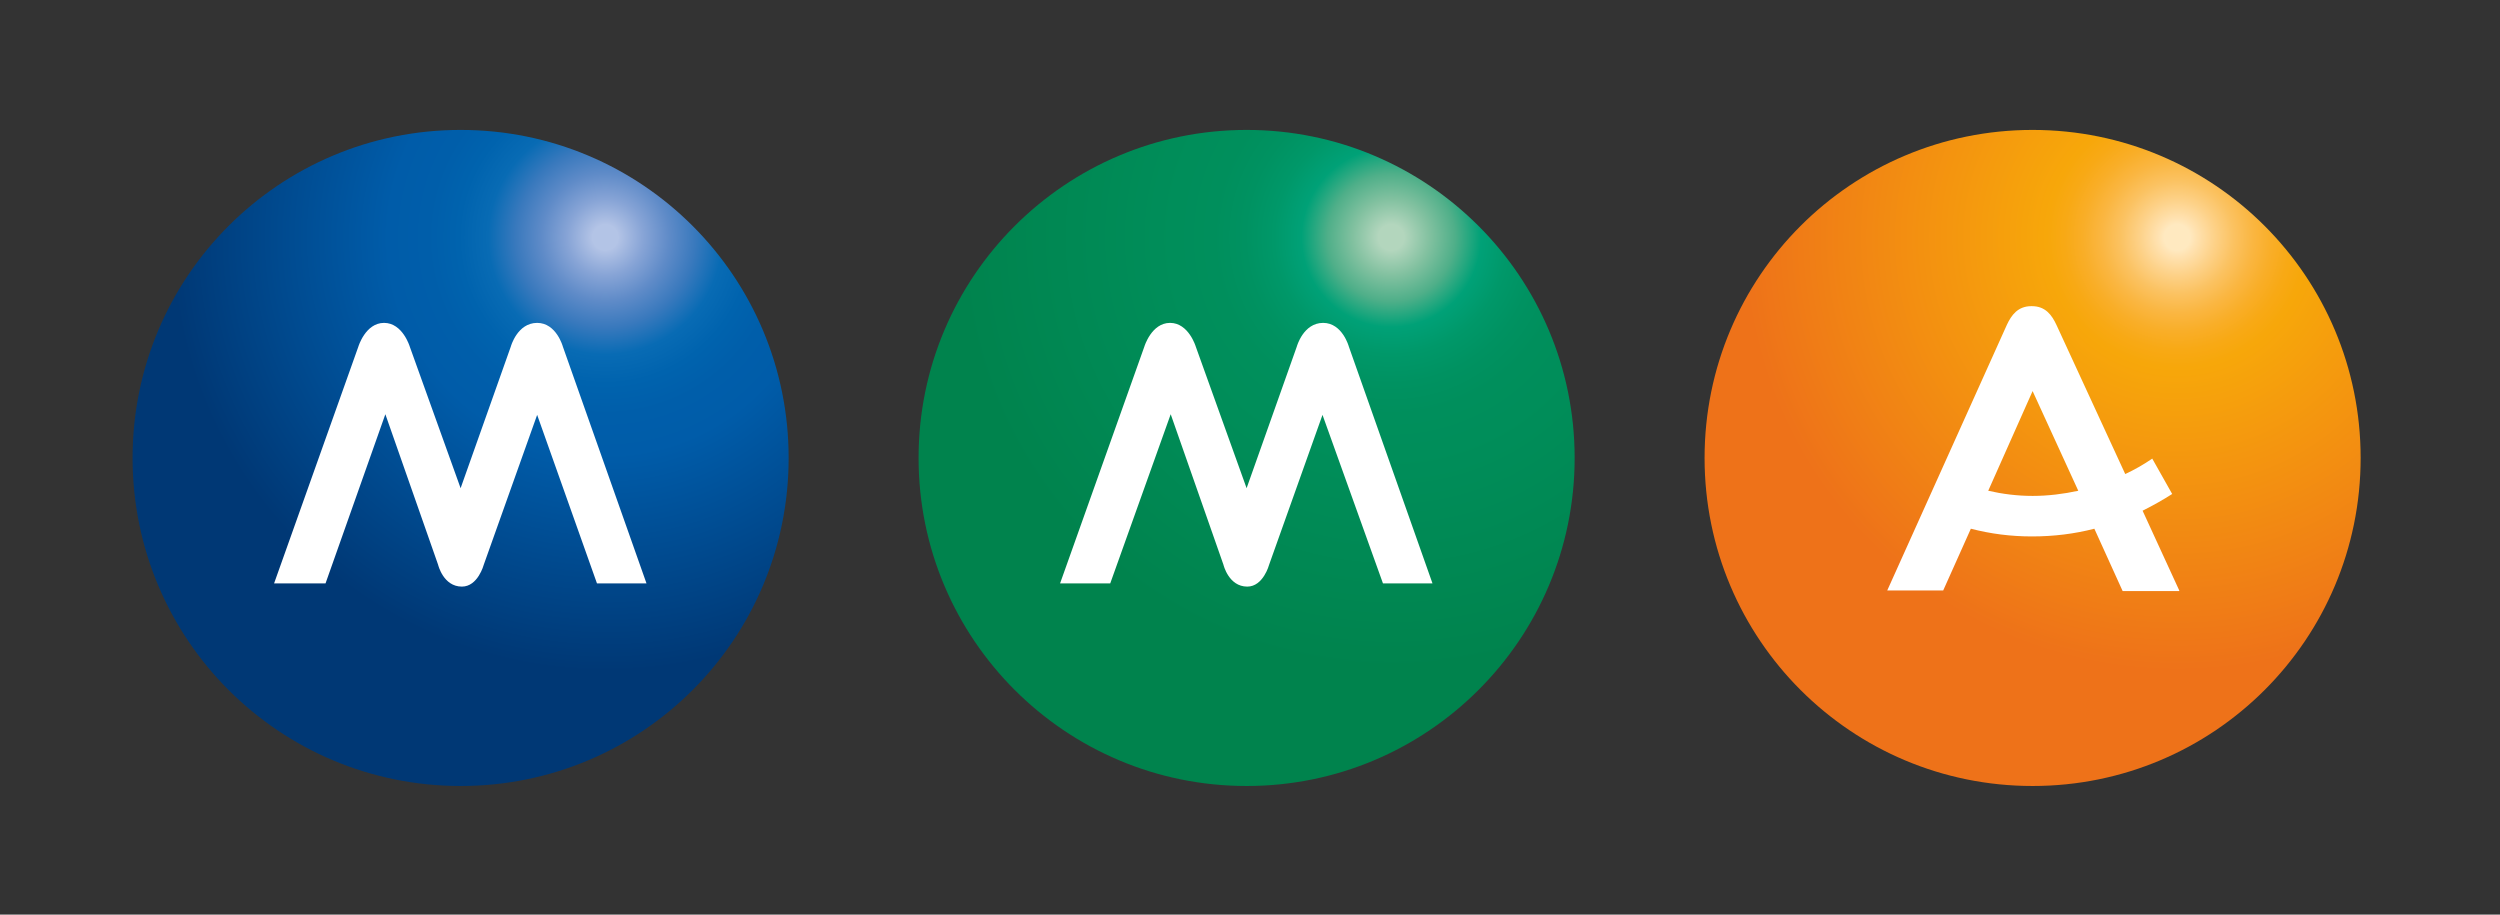 <svg xmlns="http://www.w3.org/2000/svg" width="164" height="60" viewBox="0 0 164 60" fill="none"><rect x="0" y="0" width="164" height="60" fill="#333333" stroke="none"/><path d="M30.216 51.561C42.115 51.561 51.735 41.941 51.735 30.042C51.735 18.143 42.115 8.523 30.216 8.523C18.317 8.523 8.697 18.143 8.697 30.042C8.697 41.941 18.317 51.561 30.216 51.561Z" fill="url(#paint0_radial_316_5693)"></path><path d="M17.98 38.27L23.507 22.742C23.507 22.742 23.971 21.181 25.195 21.181C26.418 21.181 26.882 22.742 26.882 22.742L30.216 32.025L33.507 22.742C33.507 22.742 33.929 21.181 35.237 21.181C36.503 21.181 36.925 22.742 36.925 22.742L42.41 38.27H39.161L35.237 27.215L31.735 37.046C31.735 37.046 31.355 38.481 30.3 38.481C29.076 38.481 28.739 37.046 28.739 37.046L25.279 27.173L21.355 38.27H17.98Z" fill="white"></path><path d="M81.778 51.561C93.662 51.561 103.297 41.926 103.297 30.042C103.297 18.157 93.662 8.523 81.778 8.523C69.893 8.523 60.259 18.157 60.259 30.042C60.259 41.926 69.893 51.561 81.778 51.561Z" fill="url(#paint1_radial_316_5693)"></path><path d="M69.541 38.27L75.068 22.742C75.068 22.742 75.533 21.181 76.756 21.181C77.98 21.181 78.444 22.742 78.444 22.742L81.777 32.025L85.068 22.742C85.068 22.742 85.49 21.181 86.798 21.181C88.064 21.181 88.486 22.742 88.486 22.742L93.971 38.27H90.722L86.756 27.215L83.254 37.046C83.254 37.046 82.874 38.481 81.82 38.481C80.596 38.481 80.258 37.046 80.258 37.046L76.798 27.173L72.832 38.27H69.541Z" fill="white"></path><path d="M133.339 51.561C145.238 51.561 154.858 41.941 154.858 30.042C154.858 18.143 145.238 8.523 133.339 8.523C121.44 8.523 111.82 18.143 111.82 30.042C111.82 41.941 121.44 51.561 133.339 51.561Z" fill="url(#paint2_radial_316_5693)"></path><path d="M142.959 38.734L140.554 33.502C141.229 33.165 141.905 32.785 142.495 32.405L141.187 30.084C140.639 30.464 140.048 30.802 139.415 31.097L134.9 21.308C134.605 20.675 134.183 20.084 133.297 20.084H133.255C132.369 20.084 131.947 20.675 131.651 21.308C131.483 21.688 123.803 38.734 123.803 38.734H127.474L129.288 34.684C130.596 35.021 131.904 35.19 133.297 35.19C134.731 35.19 136.082 35.021 137.39 34.684L139.246 38.776H142.959V38.734ZM133.339 32.532C132.326 32.532 131.356 32.405 130.428 32.194L133.339 25.654L136.335 32.194C135.364 32.405 134.352 32.532 133.339 32.532Z" fill="white"></path><defs><radialGradient id="paint0_radial_316_5693" cx="0" cy="0" r="1" gradientUnits="userSpaceOnUse" gradientTransform="translate(39.715 15.564) scale(28.492 28.492)"><stop offset="0.03" stop-color="#B3C4E6"></stop><stop offset="0.032" stop-color="#B1C2E5"></stop><stop offset="0.088" stop-color="#87A4D6"></stop><stop offset="0.147" stop-color="#5F8BC8"></stop><stop offset="0.207" stop-color="#3979BD"></stop><stop offset="0.27" stop-color="#086BB4"></stop><stop offset="0.337" stop-color="#0063AE"></stop><stop offset="0.409" stop-color="#005EAA"></stop><stop offset="0.5" stop-color="#005CA9"></stop><stop offset="1" stop-color="#003875"></stop></radialGradient><radialGradient id="paint1_radial_316_5693" cx="0" cy="0" r="1" gradientUnits="userSpaceOnUse" gradientTransform="translate(91.273 15.564) scale(28.492 28.492)"><stop offset="0.03" stop-color="#B3D6BD"></stop><stop offset="0.032" stop-color="#B1D5BC"></stop><stop offset="0.088" stop-color="#82C1A0"></stop><stop offset="0.147" stop-color="#4FAF89"></stop><stop offset="0.207" stop-color="#00A177"></stop><stop offset="0.27" stop-color="#009869"></stop><stop offset="0.337" stop-color="#009261"></stop><stop offset="0.409" stop-color="#008F5C"></stop><stop offset="0.5" stop-color="#008E5A"></stop><stop offset="1" stop-color="#00834D"></stop></radialGradient><radialGradient id="paint2_radial_316_5693" cx="0" cy="0" r="1" gradientUnits="userSpaceOnUse" gradientTransform="translate(142.829 15.564) scale(28.492 28.492)"><stop offset="0.03" stop-color="#FFE9C0"></stop><stop offset="0.044" stop-color="#FFE2B1"></stop><stop offset="0.088" stop-color="#FDD187"></stop><stop offset="0.131" stop-color="#FBC261"></stop><stop offset="0.175" stop-color="#FAB641"></stop><stop offset="0.217" stop-color="#F9AE28"></stop><stop offset="0.259" stop-color="#F8A915"></stop><stop offset="0.3" stop-color="#F7A70A"></stop><stop offset="1" stop-color="#EE7219"></stop></radialGradient></defs></svg>